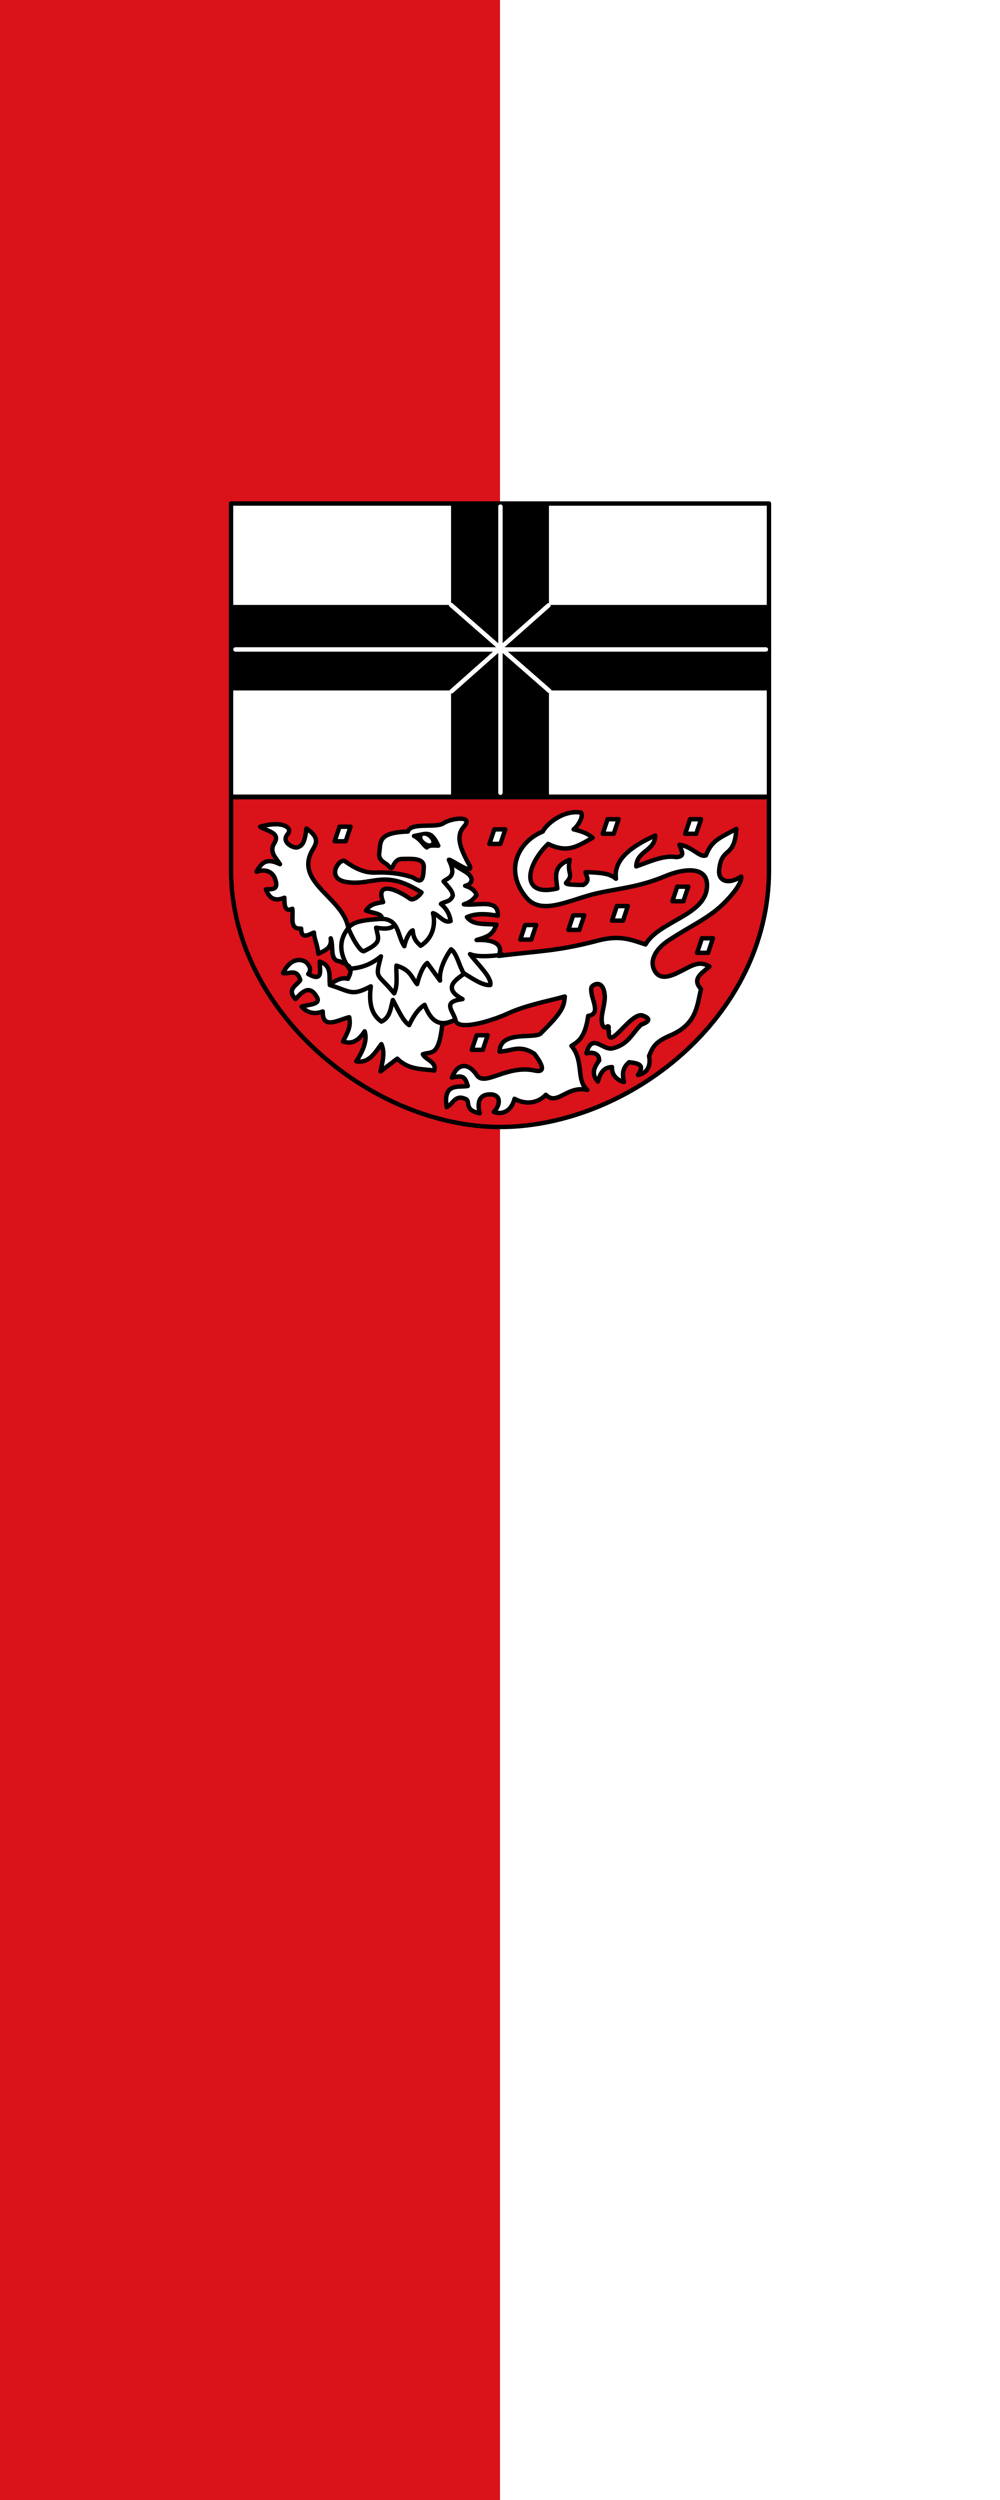 <?xml version="1.0" encoding="utf-8"?>
<!-- Generator: Adobe Illustrator 26.0.3, SVG Export Plug-In . SVG Version: 6.00 Build 0)  -->
<svg version="1.1" id="Layer_1" xmlns="http://www.w3.org/2000/svg" xmlns:xlink="http://www.w3.org/1999/xlink" x="0px" y="0px"
	 viewBox="0 0 226.8 567" style="enable-background:new 0 0 226.8 567;" xml:space="preserve">
<style type="text/css">
	.st0{fill:#FFFFFF;}
	.st1{fill:#DA121A;}
	.st2{fill:#FFFFFF;stroke:#000000;stroke-linecap:round;stroke-linejoin:round;}
	.st3{fill:#DA121A;stroke:#000000;stroke-linecap:round;stroke-linejoin:round;}
	.st4{stroke:#000000;stroke-linecap:round;stroke-linejoin:round;}
	.st5{fill:none;stroke:#000000;stroke-linecap:round;stroke-linejoin:round;}
	.st6{fill:none;stroke:#FEFCFE;stroke-linecap:round;stroke-linejoin:round;}
</style>
<rect class="st0" width="226.8" height="567"/>
<rect class="st1" width="113.4" height="567"/>
<g>
	<g>
		<rect x="52.4" y="114.2" class="st2" width="122" height="66.5"/>
		<path class="st3" d="M52.4,180.8h122v16.6c0,33.3-31.9,58.2-61,58.2s-61-26.3-61-58.2V180.8z"/>
		<g>
			<path class="st2" d="M59,187.5c5.2-1.5,7.4,0.3,6.3,1.6c-1.7,1.9,1.2,3.3,2.1,3.1c1.2-0.4,1.7-1,2.1-4.3c3.8,2.6,1.6,4,0.9,5.8
				c-2.8,6.8,7.5,10.1,8.6,16.8c1-1.6,4.1-1.9,7.6-2.1c0.2-1.3-2.3-1.3-3.6-1.9c0.8-1,1.2-1.5,3.9-1.9c-1.7-4.3,2.1-3.6,6.2-0.7
				c0.7,0.4,2.1-0.8,2.5-1.5c-8.4-5.3-10.8-1.6-16.6-2.3c-5.5-0.6-2-5.6-0.8-4.8c2.1,1.5,4.3,2.7,6.9,2.6c2.7-0.1,5.5,0.1,8.5,1.1
				c1.5,0.9,2.4,1.5,2.5-2.1c0.3-2.4-2.7-2.1-4.7-2.1c-0.8,0-1.6,0.1-2.4,1.9c-0.3,0.6-0.9-0.4-1.3-0.7c-1.4-0.8-1.8-1.5-1.7-2.5
				c0.4-2.4-0.5-4.7,6.5-4.9c0.7-2.2,6.4-0.7,8.1-1.9c1.6-1.1,7-1.9,4.6,0.8c-2.2,2.4-0.3,5.8,1.4,9c0.5,1.8-3.1-0.8-4.6-1.5
				c0.9,1.7,4.2,2.6,4.7,3.8c0.6,0.7,0.1,1.9-1.2,2.1c1.3,0.4,2.2,1,2.6,2.1c-0.5,0.6-1,1.5-2.9,2.1c3.1,0.4,8-1.4,7.7,2.6
				c-4.2-0.8-6-0.1-7,0.3c1.3,1.8,3.7,1.5,6.7,1.7c-0.9,2.2-1.5,2.6-4.5,3.5c2-0.1,6.5,0.1,5,3.6c9.5-1.2,13.1-1,22.6-3.5
				c5-1.3,7.6-0.1,10.7,0.9c3-5.2,13.1-6.5,13.9-12.6c0.7-5.5-5.4-4.6-9.4-2.9c-6,2.5-10.1,2.7-15.5,3.9c-5.9,1.3-12.5,5.2-16,1
				c-5.2-6.2-1.8-12.8,3.7-15c0.8-1.7,4.7-5,8.7-4.3c0.6,1-0.8,3.1-1.7,3.8c1.7,0.4,3.2,0.9,4.3,1.9c-3.7,2.1-5.7,3.5-10.1,1.4
				c-5.3,5.2-6.1,12.1,2.1,10.1c-0.3-2.6-1.1-5,2.8-6.5c-0.7,3.4,1.1,3.1-0.8,5.2c-0.4,0.5,2.8,0.5,3.9,0.5c1.7-1,0.6-2,0.5-2.9
				c3.6,0.1,5.5,0.3,6.9,1.5c-0.6-4.4,3.6-7.4,8.9-9.8c0,3.5-4.2,3.4-4.3,7c3.1-1.1,6.3-2.6,9.1-2.1c2.1-0.2,1.2-1.2,0.7-2.8
				c2.8,0.3,4.6,3,6,2.4c1.3-3.3,2.8-3.8,6.9-6c-0.4,6.9-3.4,3.8-3.9,9.4c-0.2,2.3,1.9,3.4,5,1.4c0.3,1.9-3.7,6.1-5.9,7.8
				c-3.1,2.4-6,3.7-10.3,6.5c-2.4,1.5-4.7,4.1-3.6,6.7c1.4,3.3,4.9,1.1,7.8-0.4c1.6-0.8,3-1.3,4.8-0.2c-1.7,1.5-4.1,2.8-1.9,5.1
				c-0.9,3.4-0.8,7.9-6.9,10.5c-3.6,1.5-4.1,2.8-4.9,4.7c0.4,1.9-0.1,3.8-2.5,4.3c1.4-2.1,0.6-2.6-2-2.9c-1.7,1.4-1.5,2.9-1.2,4.5
				c-1.8-0.5-2.8-1.8-2.7-3.4c-2.4,0.1-2.8,2.1-3.2,3.3c-1.4-1.6-1.1-2.9,0.3-4.8c0-1.8-1.8-1.9-2.9-1.6c1.2-4.7,3.6-0.8,5.7-1.1
				c3.7-0.7,4.7-3.5,6.7-5.4c1.9-0.7,2.3-1.4,0.3-2.1c-2.7-0.8-7.9,8.6-7.6,3.5c-0.3-0.1,0.1-0.8-0.1-1c-0.3-0.3-0.9,1-1.4-0.5
				c-0.6-1.9,0.9-4.8,0.5-7c-0.5-3.4-3-1.9-3-1.2c-0.3,2.3,2.5,5.8-0.7,6.3c-0.7,4.9-2.2,5.8-3.8,6.8c2.9,3.4,1,7.8,3.6,10
				c-4.6-1.1-6.8,3.7-9.4,1.1c-2.1,2.2-5,2.1-7.1,0.9c-0.7,2.7-2.6,3.7-4.7,3c1.3-1.3,1.9-3.8-0.6-4c-3.1-0.1-3.1,2.3-2.6,4.3
				c-3.6-0.7-2.1-2.7-3.1-3.2c-2.5-1.2-2.8,1-4.4,1.8c-0.9-5.7,2.9-4.4,4.8-4.8c-0.6-1.8-0.8-2.6-3.6-1.9c1.4-3.6,3.9-3.2,5.6-0.6
				c1.8,2.8,6.8-2.4,13.2-1c3.2,0.7,0.8-2.6-0.1-3.8c-3.4-2.2-5.1-0.6-7.9-0.5c0.1-5.1,8.6-2.6,9.5-4.3c4.9-4.8,5.1-6,5.3-8.2
				c-3.5,1-8.7,1.9-13,3.9c-4,1.8-11.5,4-11.8,1.4l-3,1.1c-0.8,7.4-2.5,6-4.4,6.7c0.6,1.3,3.2,1.7,2.6,3.7c-2.7-0.4-5.8-0.1-8.4-2.7
				l-3.8,2.9c0.4-2.1,1.1-4.1,0.2-6.2c-1.5,2-2.8,4.4-5.7,3.9c2.1-3.2,2.4-5.3,1.9-6.8c-1.2,1.8-2.6,3.1-4.9,2.3
				c0.8-1.7,1.9-3.2,1.4-5.5c-2.3,0.5-6.1,3-6-1.3c-2.2,0.8-3.7,0.1-4.8-1.1c1.5-0.5,4.4-0.4,3.5-2.1c-1.8-3.3-3.7-0.8-4.9,0.4
				c-2-2.3,0.2-3,1.1-4.3c-0.8-2.8-2.5-1.3-3.9-1.6c1.8-3.8,4.5-3.2,5.4-2.3c0.6,0.7,1.1,1.5,0.3,2.5c3.5,2,2.6-1,2.6-2.8
				c2.8,0.9,2.1,3.2,2.3,5.2c1.4-1,2.7-1.7,4.1-1.3c1.7-3.2-0.6-3.2-1.9-4c-2.3-0.1-1.3-3.5-2-5.2c0.3,2.1-1.1,2.7-2.8,3.5
				c-0.3-2.5-0.9-3.1-1-4.8c-0.9,0.3-2.9,1.8-2.9-0.9c-2.8,0.2-1.7-2.7-2-4.5c-1.7,0.8-1.8-0.7-1.8-2.5c-2.4,1-3.5-0.1-4.2-1.9
				c1.1-0.1,3.2,0.4,2-2.6c-0.6-1.4-2.1-2.1-4.1-1.4c1.3-2.5,2.6-3,5.3-1.7c-0.9-1.4-2.4-2.7-1.4-4.6
				C63.9,188.8,60.4,188.5,59,187.5L59,187.5z"/>
			<path class="st2" d="M108.1,234.8l-1.1,3.3h2.5l1.1-3.3H108.1z"/>
			<path class="st2" d="M153.6,201.1l-1.1,3.3h2.5l1.1-3.3H153.6z"/>
			<path class="st2" d="M139.9,205.5l-1.1,3.3h2.5l1.1-3.3H139.9z"/>
			<path class="st2" d="M119.1,209.8l-1.1,3.3h2.5l1.1-3.3H119.1z"/>
			<path class="st2" d="M130,207.6l-1.1,3.3h2.5l1.1-3.3H130z"/>
			<path class="st2" d="M112.1,188.1l-1.1,3.3h2.5l1.1-3.3H112.1z"/>
			<path class="st2" d="M137.8,185.8l-1.1,3.3h2.5l1.1-3.3H137.8z"/>
			<path class="st2" d="M156.5,185.8l-1.1,3.3h2.5l1.1-3.3H156.5z"/>
			<path class="st2" d="M77,187.5l-1.1,3.3h2.5l1.1-3.3H77z"/>
			<path class="st2" d="M159.2,212.8l-1.1,3.3h2.5l1.1-3.3H159.2z"/>
		</g>
	</g>
	<path d="M102.3,114.2v23H52.4v19.4h49.9v23.9h22.2v-23.9h49.9v-19.4h-49.9v-23H102.3z"/>
	<g>
		<path class="st4" d="M99.4,191.8c-1.7-0.1-2.2,0-2.6,0.4c-0.8-0.5-1.3-1.8-2.9-2.6C96.8,189.1,97.7,188.2,99.4,191.8z"/>
		<path class="st5" d="M105.2,220.8c-1.1-1.8-1.6-4.6-2.9-5.5c-1.1,1.5-2.8,4.6-2.5,7.1l-2.9-4c-1,0.8-1.7,2.5-2.3,4.8
			c-1.3-1.5-1.4-3.2-4.7-4.2c-0.1,2,0.4,4.3-0.5,6.3c-3.9-4.8-4.4-3-3-8.4c-2.4,2-4.8,2.7-7.2,2.8c-2.7-4-2-7-0.2-9.2
			c1.3,3.2,3,5.6,3.6,5.2c4.1-2,3.2-2.7,2.7-5.3c2.3,0.4,3.6,0.2,4.2-0.7 M114,216.5c-3.2,0.5-6,0.5-7.4-0.1c1.8,2.4,5,5.3,4.6,7
			c-1.6,0.2-3.8-1.3-5.9-2.6c-1.5,1.2-5.3,3.2-0.4,5.8c-4.7,0.6-2.2,2.5-1.6,4.7c-2.9,1.3-5.2,1.3-7-3.4c-1.3,0.8-2.5,2.4-3.5,4.6
			c-1.4-0.9-2.5-3.5-3.7-5.7c-0.5,1.8-0.6,4-2.6,4.9c-1.8-1.3-3-3.4-2.4-8c-4.4,2.3-4.5,1.2-9.3-0.3 M86.5,208.4
			c4.1,0,3.6,3.9,5.2,6.2c0.3-1.6,1.3-3.4,1.9-3.6c0.2,2.2,1.1,2.8,1.8,3.5c2.9-1.8,3.4-5,2.8-7.4c1.4,0.4,2.5,2.4,4,1.8
			c-0.2-1.4-0.8-2.7-2.2-3.9c0.9-0.6,2.2-0.4,2.7-1.9c-0.1-1.1-1-1.9-2.1-3.2c1.1-0.9,3.1-1,1.2-4.9"/>
	</g>
	<path class="st0" d="M97.8,191.1c-0.2,0.3-0.8,0.2-1.3-0.2c-0.6-0.4-0.8-0.9-0.7-1.2c0,0,0,0,0,0c0.2-0.3,0.8-0.2,1.3,0.2
		C97.6,190.3,97.9,190.8,97.8,191.1C97.8,191.1,97.8,191.1,97.8,191.1"/>
	<path class="st6" d="M102.4,156.8l22-19.5 M102.3,137.2l22.3,19.5 M113.5,114.9v64.9 M53.4,147.3h120.3"/>
</g>
</svg>
